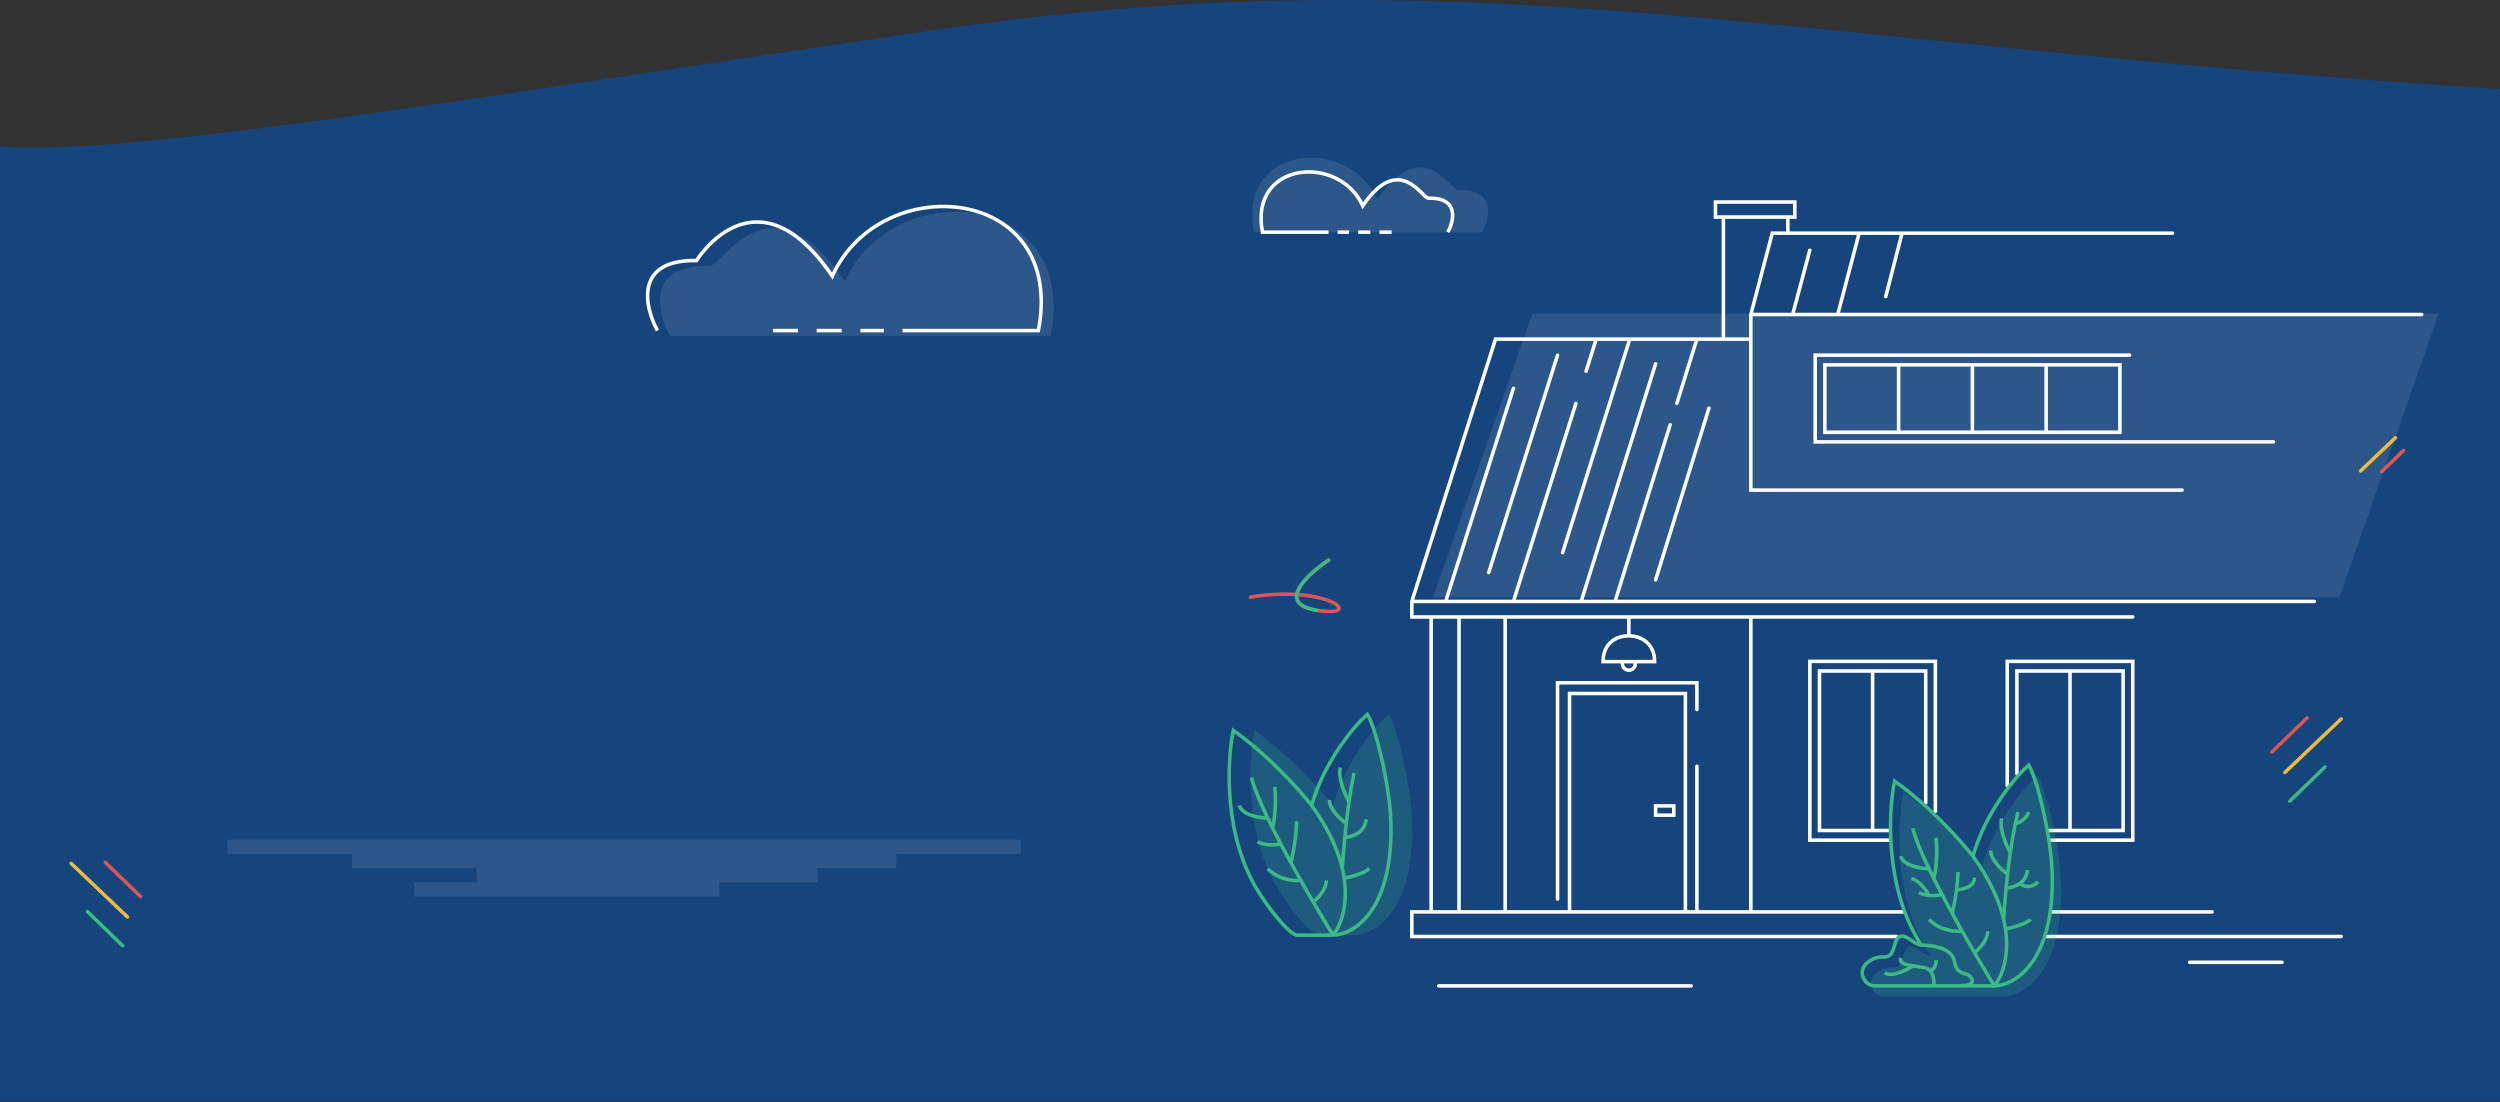 <svg width="1440" height="635" viewBox="0 0 1440 635" fill="none" xmlns="http://www.w3.org/2000/svg">
<rect x="0" y="0" width="1440" height="635" fill="#333333" stroke="none"/>
<path d="M535.379 17.773C224 63.433 54.5 93.449 -17 82.955V634.564H1440C1485 642.983 1440 51.314 1440 51.314C1029.72 25.888 846.758 -27.888 535.379 17.773Z" fill="#16457E"/>
<rect opacity="0.1" x="131" y="483.735" width="457" height="8.167" fill="white"/>
<rect opacity="0.1" x="202.761" y="491.902" width="313.479" height="8.167" fill="white"/>
<rect opacity="0.1" x="274.521" y="500.07" width="196.397" height="8.167" fill="white"/>
<rect opacity="0.1" x="238.641" y="508.237" width="175.624" height="8.167" fill="white"/>
<path d="M73.421 528.196L41 497.351" stroke="#ECBC3E" stroke-width="2.043" stroke-linecap="round" stroke-linejoin="round"/>
<path d="M70.616 544.71L50.352 525.081" stroke="#3CBA83" stroke-width="2.043" stroke-linecap="round" stroke-linejoin="round"/>
<path d="M80.901 516.357L60.638 496.728" stroke="#DD5657" stroke-width="2.043" stroke-linecap="round" stroke-linejoin="round"/>
<path opacity="0.1" d="M882.669 180.699H1404.64L1347.43 344.043H825.468L882.669 180.699Z" fill="white"/>
<path d="M813.21 346.416L861.41 195.338H880.743H992.668M813.21 346.416H824.333H832.719M813.21 346.416V355.364H824.333M1333.02 346.416H1008.48H866.971H840.4H832.719M1008.48 195.338H992.668M824.333 525.242H813.21V539.424H1092.37M824.333 525.242H840.4M824.333 525.242V355.364M1348.49 539.424H1177.8M1274.23 525.242H1181.51M840.4 525.242H866.971M840.4 525.242V355.364M866.971 525.242H904.048M866.971 525.242V355.364M1008.48 525.242H977.408M1008.48 525.242H1096.85M1008.48 525.242V355.364M970.787 525.242V399.447H904.048V525.242M970.787 525.242H904.048M970.787 525.242H977.408M1256.9 282.285H1008.48V181.156M1008.48 181.156L1020.82 134.291H1029.8M1008.48 181.156H1032.58M1394.9 181.156H1058.54M1251.33 134.291H1095.59M1078.62 386.497H1109.21V462.344M1078.62 386.497H1048.03V478.377H1078.62M1078.62 386.497V478.377M1078.62 478.377H1088.81M1192.32 386.497H1222.91V478.377H1192.32M1192.32 386.497H1161.73V445.695M1192.32 386.497V478.377M1192.32 478.377H1180.27M832.719 346.416L871.738 223.665M871.738 346.416L907.734 232.337M919.409 195.338L913.572 213.838M938.742 195.338L900.076 318.334M910.757 346.416L953.633 209.521M930.267 346.416L962.015 244.67M977.408 195.338L965.863 232.337M857.502 329.766L897.146 204.588M953.633 334.011L984.381 235.096M1309.5 254.536H1045.56V204.588H1226.62M1136.09 210.138V248.986M1136.09 210.138H1093.6M1136.09 210.138H1178.57M1136.09 248.986H1093.6M1136.09 248.986H1178.57M1093.6 248.986H1051.12V210.138H1093.6M1093.6 248.986V210.138M1178.57 210.138H1221.06V248.986H1178.57M1178.57 210.138V248.986M1032.58 181.156L1042.45 144.157M1032.58 181.156H1058.54M1058.54 181.156L1070.87 134.291M1070.87 134.291H1058.98H1029.8M1070.87 134.291H1095.59M1095.59 134.291L1086.18 170.827M977.408 525.242V441.378M897.146 517.842V393.28H977.408V408.696M1088.81 483.927H1042.47V380.948H1114.77V467.277M1156.17 452.478V380.948H1228.47V483.927H1180.27M992.668 195.338V125.028M992.668 125.028H988.094V116.383C991.753 116.383 1019.28 116.383 1033.82 116.383V125.028H1029.8M992.668 125.028H1029.8M1029.8 125.028V134.291M1228.47 355.364H1008.48M824.333 355.364H840.4M840.4 355.364H866.971M866.971 355.364H938.212M1008.48 355.364H938.212M938.212 355.364V366.249M938.212 366.249C930.033 366.249 923.36 371.227 923.36 381.093C927.485 381.093 930.373 381.093 934.499 381.093M938.212 366.249C946.123 366.249 953.063 371.343 953.063 381.093C948.525 381.093 946.463 381.093 941.925 381.093M934.499 381.093V382.328C934.499 384.379 936.161 386.041 938.212 386.041V386.041C940.262 386.041 941.925 384.379 941.925 382.328V381.093M934.499 381.093C935.736 381.093 940.687 381.093 941.925 381.093M953.633 464.185V469.536H964.103V464.185H953.633Z" stroke="white" stroke-width="2.043" stroke-linecap="round"/>
<path d="M974.103 567.874H828.68M1314.45 554.287H1261.24" stroke="white" stroke-width="2.043" stroke-linecap="round"/>
<path d="M1148.75 567.874C1160.08 567.668 1182.62 554.904 1182.12 505.496C1182.12 485.733 1174.09 449.912 1168.53 440.648C1160.91 447.442 1143.81 467.452 1136.4 493.144M1148.75 567.874H1127.74M1148.75 567.874C1145.56 562.692 1141.58 556.063 1137.28 548.701M1148.75 567.874C1153.04 562.634 1157.5 551.182 1155.13 535.094M1136.4 493.144C1130.01 484.91 1112.05 464.735 1091.29 449.912C1087.58 467.823 1085.48 511.796 1106.73 544.405M1136.4 493.144C1146.29 506.746 1151.64 519.017 1154.09 529.583M1106.73 544.405C1112.3 544.405 1124.65 545.64 1125.89 554.287C1126.88 561.204 1132.32 560.463 1133.92 561.698C1136.6 563.757 1138.72 567.874 1127.74 567.874M1106.73 544.405C1101.17 544.024 1094.37 532.671 1091.29 544.405C1088.2 556.14 1084.49 547.493 1075.84 554.287C1068.92 559.722 1074.6 567.874 1079.54 567.874C1087.59 567.874 1102.01 567.874 1113.87 567.874M1127.74 567.874C1124.24 567.874 1119.33 567.874 1113.87 567.874M1101.79 477.087C1103.1 482.665 1106.56 490.963 1111.13 500.459M1154.09 529.583C1154.33 525.262 1154.79 518.885 1155.51 511.592M1154.09 529.583C1154.53 531.475 1154.87 533.313 1155.13 535.094M1162.35 467.823C1161.81 469.928 1161.3 472.16 1160.81 474.483M1124.48 526.126C1125.14 523.43 1126.2 518.315 1126.94 512.829M1124.48 526.126C1126.36 529.555 1128.27 532.974 1130.17 536.331M1124.48 526.126C1122.49 522.507 1120.53 518.878 1118.65 515.303M1127.74 502.315C1127.74 505.61 1127.41 509.296 1126.94 512.829M1111.13 500.459C1106.3 500.324 1096.26 498.672 1094.77 493.144M1111.13 500.459C1112.01 502.275 1112.92 504.134 1113.87 506.026M1137.28 548.701C1139.82 546.827 1144.9 541.73 1144.9 536.331M1137.28 548.701C1134.97 544.752 1132.58 540.592 1130.17 536.331M1126.94 512.829C1132.52 511.592 1137.28 510.533 1137.28 505.496M1130.17 536.331C1126.39 536.78 1117.29 536.059 1111.13 529.583M1118.65 515.303C1117.09 515.676 1114.17 516.048 1111.13 515.745M1118.65 515.303C1116.99 512.155 1115.39 509.048 1113.87 506.026M1105.29 514.066C1107.06 515.05 1109.13 515.544 1111.13 515.745M1111.13 515.745C1109.6 512.917 1105.42 507.015 1100.96 506.026M1113.87 506.026C1114.75 502.779 1116.25 493.534 1115.19 482.523M1157.94 491.182C1155.65 487.059 1151.46 477.328 1152.94 471.391M1157.94 491.182C1158.76 485.434 1159.72 479.727 1160.81 474.483M1157.94 491.182C1157.34 495.337 1156.81 499.513 1156.35 503.552M1155.51 511.592C1157.58 511.481 1160.82 510.734 1163.46 508.826M1155.51 511.592C1155.76 509.01 1156.04 506.313 1156.35 503.552M1167.79 501.078C1167.52 504.723 1165.71 507.197 1163.46 508.826M1155.13 535.094C1158.73 534.409 1166.68 532.348 1169.65 529.583M1163.46 508.826C1165.11 510.366 1169.53 512.334 1173.98 507.881M1160.81 474.483C1162.6 474.166 1166.64 472.39 1168.53 467.823M1156.35 503.552C1152.95 501.078 1146.26 494.893 1146.75 489.945M1113.87 567.874C1114.14 565.628 1113.91 561.62 1111.74 559.215M1094.77 551.793C1093.94 554.711 1097.42 555.662 1101.79 556.351M1101.79 556.351C1103.91 556.685 1106.24 556.956 1108.39 557.36C1109.83 557.631 1110.92 558.309 1111.74 559.215M1101.79 556.351C1098.34 558.749 1090.25 562.926 1085.49 560.452M1111.74 559.215C1112.89 559.009 1115.19 557.483 1115.19 553.03" stroke="#3CBA83" stroke-width="2.043"/>
<path opacity="0.2" d="M1187.23 511.622C1187.73 561.03 1165.19 573.794 1153.86 574H1132.85H1118.98H1084.65C1079.71 574 1074.02 565.848 1080.94 560.413C1089.6 553.619 1093.3 562.266 1096.39 550.531C1099.48 538.797 1106.28 550.15 1111.84 550.531C1090.58 517.922 1092.68 473.949 1096.39 456.038C1117.16 470.861 1135.12 491.036 1141.5 499.27C1148.92 473.578 1166.01 453.568 1173.64 446.774C1179.2 456.038 1187.23 491.859 1187.23 511.622Z" fill="#3CBA83"/>
<path d="M1379.76 252.162L1359.69 271.26" stroke="#ECBC3E" stroke-width="2.043" stroke-linecap="round" stroke-linejoin="round"/>
<path d="M1384.4 259.492L1371.85 271.645" stroke="#DD5657" stroke-width="2.043" stroke-linecap="round" stroke-linejoin="round"/>
<path d="M1316.1 444.934L1348.52 414.088" stroke="#ECBC3E" stroke-width="2.043" stroke-linecap="round" stroke-linejoin="round"/>
<path d="M1318.9 461.446L1339.17 441.817" stroke="#3CBA83" stroke-width="2.043" stroke-linecap="round" stroke-linejoin="round"/>
<path d="M1308.62 433.093L1328.88 413.464" stroke="#DD5657" stroke-width="2.043" stroke-linecap="round" stroke-linejoin="round"/>
<path opacity="0.2" d="M813.467 476.271C813.961 525.679 791.427 538.442 780.098 538.648H759.087C753.576 537.114 742.784 522.363 738.077 515.18C716.82 482.57 718.921 438.597 722.628 420.687C743.391 435.509 761.353 455.684 767.739 463.919C775.154 438.227 792.251 418.216 799.872 411.423C805.433 420.687 813.467 456.508 813.467 476.271Z" fill="#3CBA83"/>
<path d="M767.84 538.648C779.169 538.442 801.703 525.679 801.209 476.271C801.209 456.508 793.176 420.687 787.614 411.423C779.993 418.216 762.896 438.227 755.481 463.919M767.84 538.648H746.829C741.318 537.114 730.526 522.363 725.819 515.18C704.562 482.57 706.663 438.597 710.371 420.687C731.134 435.509 749.095 455.684 755.481 463.919M767.84 538.648C764.649 533.467 760.662 526.838 756.363 519.475M767.84 538.648C772.129 533.409 776.584 521.956 774.22 505.869M755.481 463.919C765.379 477.521 770.727 489.791 773.174 500.357M720.876 447.861C722.185 453.44 725.643 461.737 730.219 471.234M773.174 500.357C773.413 496.036 773.88 489.659 774.591 482.367M773.174 500.357C773.612 502.25 773.958 504.088 774.22 505.869M743.561 496.901C744.224 494.205 745.29 489.09 746.023 483.604C746.495 480.071 746.829 476.384 746.829 473.089M743.561 496.901C745.443 500.329 747.352 503.749 749.251 507.106M743.561 496.901C741.574 493.282 739.618 489.653 737.735 486.077M730.219 471.234C725.384 471.099 715.343 469.447 713.858 463.919M730.219 471.234C731.094 473.049 732.009 474.908 732.958 476.8M756.363 519.475C758.903 517.602 763.982 512.505 763.982 507.106M756.363 519.475C754.058 515.527 751.662 511.367 749.251 507.106M749.251 507.106C745.473 507.555 736.377 506.833 730.219 500.357M737.735 486.077C736.171 486.45 733.26 486.823 730.219 486.519C728.212 486.319 726.149 485.824 724.377 484.84M737.735 486.077C736.076 482.929 734.474 479.822 732.958 476.8M732.958 476.8C733.839 473.554 735.335 464.308 734.279 453.298M777.021 461.957C774.737 457.833 770.542 448.103 772.027 442.165M777.021 461.957C777.845 456.208 778.802 450.502 779.897 445.258M777.021 461.957C776.425 466.111 775.899 470.287 775.44 474.326M774.591 482.367C776.669 482.255 779.91 481.508 782.547 479.6C784.797 477.972 786.607 475.498 786.878 471.852M774.591 482.367C774.843 479.784 775.126 477.087 775.44 474.326M774.22 505.869C777.82 505.184 785.765 503.122 788.735 500.357M775.44 474.326C772.033 471.852 765.343 465.668 765.838 460.72" stroke="#3CBA83" stroke-width="2.043"/>
<path opacity="0.1" d="M840.258 109.556C861.808 109.126 858.217 125.497 853.727 133.737H769.143H722.272C712.574 83.224 776.686 77.85 793.387 114.929C819.786 76.238 835.949 110.63 840.258 109.556Z" fill="white"/>
<path d="M833.938 133.738C837.583 127.068 840.5 113.814 823 114.162C819.501 115.032 806.377 87.191 784.94 118.512C771.378 88.496 719.317 92.846 727.192 133.738H765.253M777.065 133.738H770.503M789.315 133.738H782.315M801.564 133.738H794.565" stroke="white" stroke-width="2.043"/>
<path d="M765.309 322.604C753.176 330.617 734.757 347.603 758.148 351.449C787.387 356.257 765.011 336.426 720.258 343.938" stroke="#DD5657" stroke-width="2.043" stroke-linecap="round" stroke-linejoin="round"/>
<path d="M765.31 322.604C753.177 330.617 734.758 347.603 758.149 351.449" stroke="#3CBA83" stroke-width="2.043" stroke-linecap="round" stroke-linejoin="round"/>
<path opacity="0.1" d="M408.317 153.158C372.346 152.442 378.341 179.728 385.835 193.461H527.02H605.257C621.444 109.272 514.43 100.316 486.553 162.114C442.488 97.629 415.51 154.949 408.317 153.158Z" fill="white"/>
<path d="M378.685 190.398C371.191 176.665 365.196 149.378 401.167 150.095C401.167 150.095 435.338 94.566 479.402 159.051C507.28 97.253 614.293 106.209 598.106 190.398H519.87M495.589 190.398H509.078M470.41 190.398H484.798M445.23 190.398H459.618" stroke="white" stroke-width="2.043"/>
</svg>
